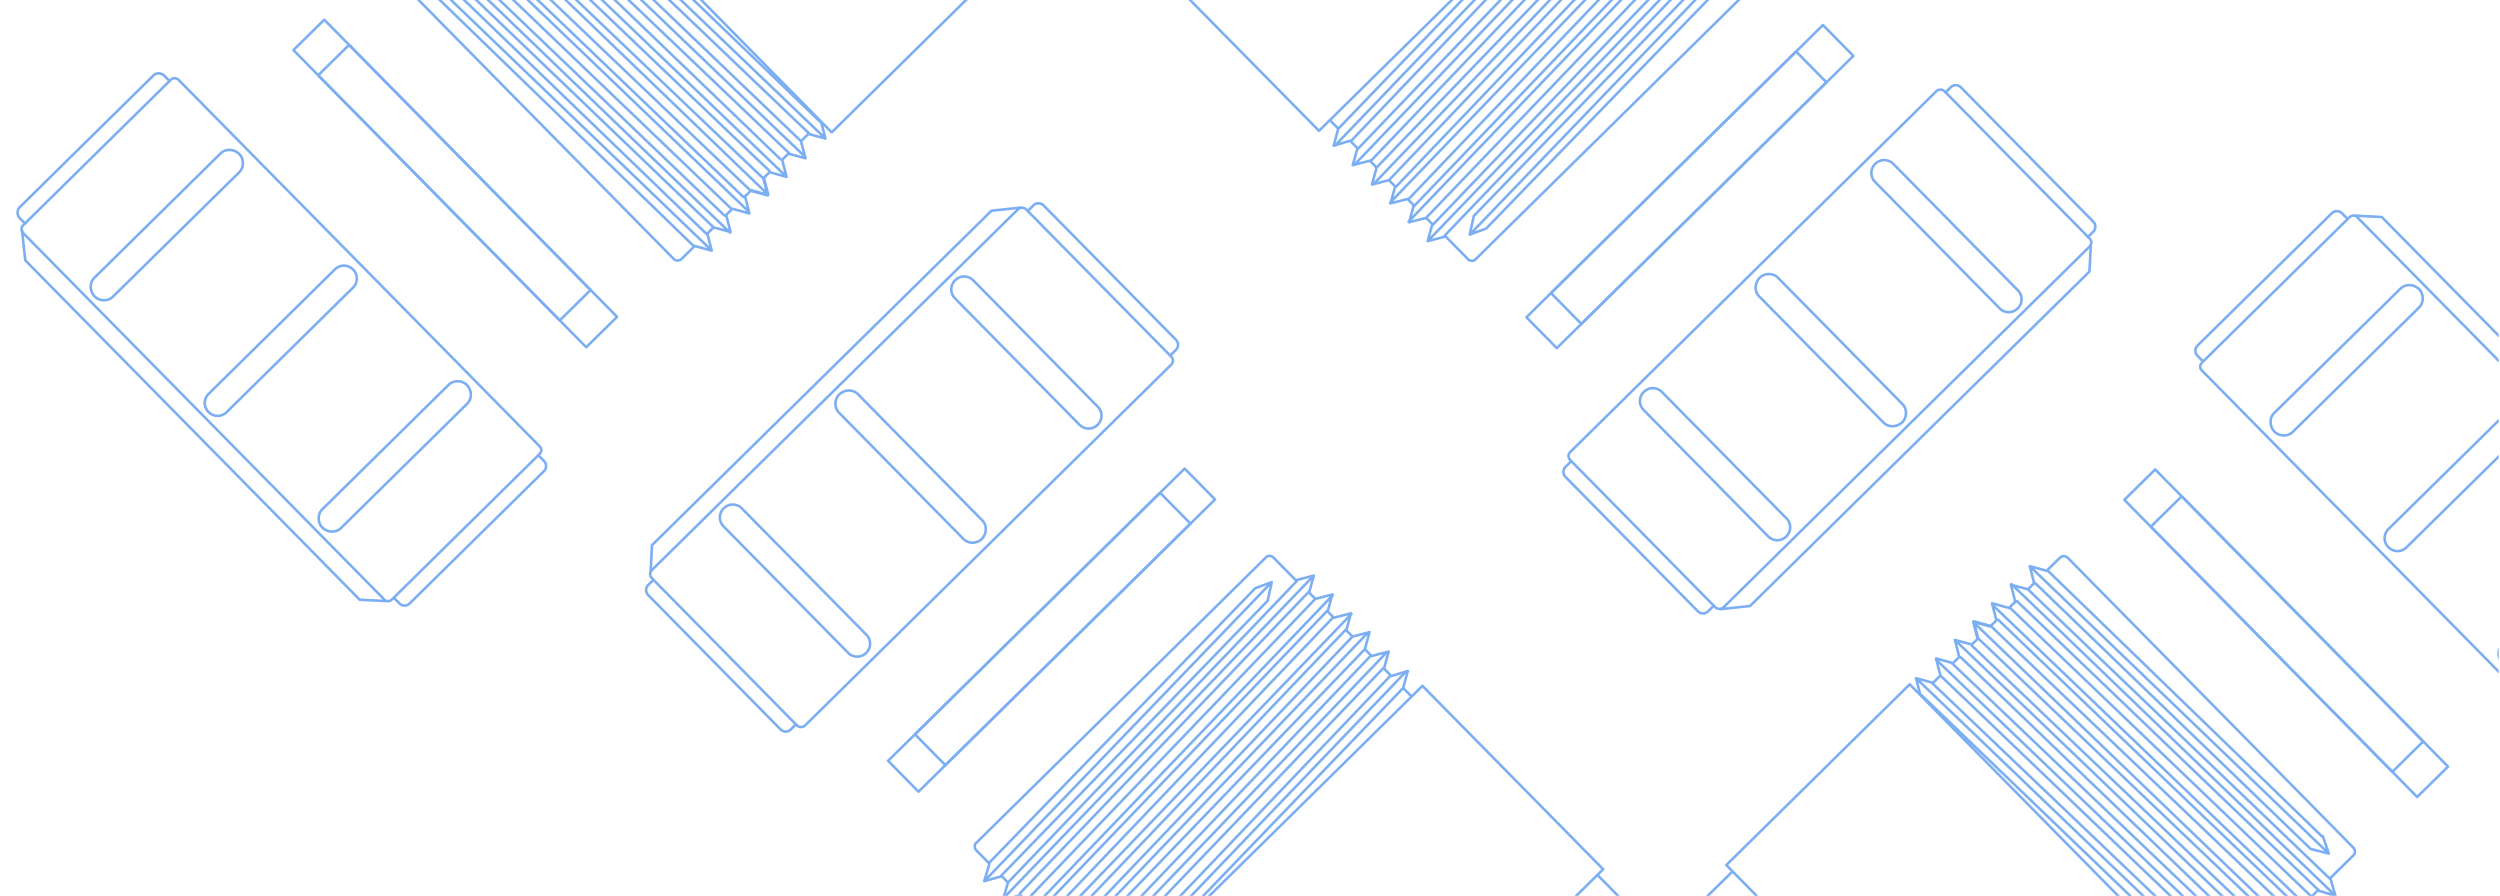<svg xmlns="http://www.w3.org/2000/svg" id="uuid-fd6e68b0-e7e9-4ef5-a932-d2fce57ebe51" width="960" height="344"><defs><clipPath id="uuid-a233bab9-bcec-4068-88b2-5285465fafd0"><path d="M0 822.02h960v343.04H0z" class="uuid-0ef47c6e-f093-4d61-ae7a-04bc97b5bede"/></clipPath><clipPath id="uuid-3d90b1cd-a6c9-44e5-934b-16efe917975a"><path d="M.5 411.01h959v344H.5z" class="uuid-0ef47c6e-f093-4d61-ae7a-04bc97b5bede"/></clipPath><clipPath id="uuid-095c8f88-4f65-49c4-a9a4-ebd579a1982e"><path d="M0-411.01h960v344H0z" class="uuid-0ef47c6e-f093-4d61-ae7a-04bc97b5bede"/></clipPath><clipPath id="uuid-99e36802-6f57-4fc4-8985-8d9754d22916"><path d="M.5 0h959v344H.5z" class="uuid-0ef47c6e-f093-4d61-ae7a-04bc97b5bede"/></clipPath><style>.uuid-3639f506-c806-4bc7-ae53-7dc4921b87ed{stroke-linecap:round;fill:none}.uuid-0ef47c6e-f093-4d61-ae7a-04bc97b5bede,.uuid-a7fb1d1a-062e-4e3e-9e1a-0a4000593b34,.uuid-dadc23cc-575b-408c-a4c9-3fcdfa21d5ab{fill:none}.uuid-3639f506-c806-4bc7-ae53-7dc4921b87ed,.uuid-a7fb1d1a-062e-4e3e-9e1a-0a4000593b34{stroke-linejoin:round}.uuid-3639f506-c806-4bc7-ae53-7dc4921b87ed,.uuid-a7fb1d1a-062e-4e3e-9e1a-0a4000593b34,.uuid-dadc23cc-575b-408c-a4c9-3fcdfa21d5ab{stroke:#7caef2}.uuid-0ef47c6e-f093-4d61-ae7a-04bc97b5bede{stroke-width:0}.uuid-a7fb1d1a-062e-4e3e-9e1a-0a4000593b34{stroke-linecap:square}.uuid-dadc23cc-575b-408c-a4c9-3fcdfa21d5ab{stroke-miterlimit:10}</style></defs><g id="uuid-f4f881a6-3039-409e-b7b3-4a1d8ccd8ed6" style="clip-path:url(#uuid-a233bab9-bcec-4068-88b2-5285465fafd0)"><path d="m815.393 182.175 67.538-67.845 36.548 36.383-67.537 67.844zM773.52 120.52l39.17 38.99M833.07 60.69l51.66 51.42M773.36 120.37l59.56-59.83M812.69 159.51l2.67 22.61M812.69 159.51c5.24 4.3 37.5-17.01 72.05-47.4M875.37 319.22c-1.08-1.07-2.77-.92-3.69 0-1.07 1.08-1.07 2.62 0 3.69l239.18 238.06c.93.92 2.46.92 3.54-.16.92-.93 1.07-2.62.15-3.54L875.37 319.21ZM907.75 283.6l74.6-74.95M944.14 319.83l6.14-6.17M907.75 283.6l36.39 36.23M950.28 313.66l13.42 13.35M898.97 342.7l24.31-1.91M923.28 340.79l23.02-23.13" class="uuid-a7fb1d1a-062e-4e3e-9e1a-0a4000593b34"/></g><g id="uuid-3a2ca632-3096-42ea-bcce-a5f3d38b4855" style="clip-path:url(#uuid-3d90b1cd-a6c9-44e5-934b-16efe917975a)"><path d="M1013.74 615.63 850.59 463.16c-1.3-1.21-1.23-3.31-.15-4.46l152.6-163.29c1.21-1.3 3.16-1.36 4.46-.15l163.15 152.47c1.3 1.21 1.36 3.16.15 4.46l-152.6 163.29c-1.08 1.15-3.16 1.36-4.46.15M675.3 553.02 512.15 400.55c-1.3-1.21-1.23-3.31-.15-4.46L664.6 232.8c1.21-1.3 3.16-1.36 4.46-.15l163.15 152.47c1.3 1.21 1.36 3.16.15 4.46l-152.6 163.29c-1.08 1.15-3.16 1.36-4.46.15" class="uuid-3639f506-c806-4bc7-ae53-7dc4921b87ed"/><path d="M605.72 330.45c34.45-36.86 92.39-38.82 129.26-4.37 36.72 34.32 38.68 92.26 4.23 129.12s-92.26 38.68-128.98 4.37c-36.86-34.45-38.96-92.25-4.51-129.11Z" class="uuid-3639f506-c806-4bc7-ae53-7dc4921b87ed"/><circle cx="673.37" cy="392.86" r="86.13" class="uuid-3639f506-c806-4bc7-ae53-7dc4921b87ed" transform="rotate(-45 673.369 392.862)"/><path d="M629.57 351.4c3.23-3.46 3.05-8.75-.41-11.98-3.31-3.1-8.6-2.92-11.83.54-3.1 3.31-2.92 8.6.4 11.7 3.46 3.23 8.75 3.05 11.84-.26M623.85 433.72l-1.01-.94c-1.15-1.08-1.22-3.03 0-4.32l81.55-87.26c1.21-1.3 3.16-1.36 4.31-.29l1.01.94c1.15 1.08 1.22 3.03 0 4.32l-81.55 87.26c-1.21 1.3-3.16 1.36-4.31.29M613.52 416.78l.88 1.36a2.904 2.904 0 0 0 3.81 1.4l.67-.72 75.63-80.93c1.08-1.15 1.02-2.82-.13-3.9l-.72-.67-1.41-.51c-1.14-.8-2.66-.33-3.6.68l-74.55 79.78c-.81.86-1.04 2.27-.58 3.51M608.53 397.01l.63 2.21c.6 1.37 1.88 2.03 3.26 1.7.41-.15.68-.44.95-.73l62.17-66.53c.94-1.01 1.03-2.54.02-3.49-.43-.4-.72-.67-1.14-.8l-2.25-.48c-1.12-.24-2.23.08-3.04.94l-59.88 64.08c-.81.86-1.05 1.99-.73 3.09Z" class="uuid-3639f506-c806-4bc7-ae53-7dc4921b87ed"/><path d="M628.13 350.05c2.42-2.59 2.29-6.49-.3-8.91-2.45-2.29-6.35-2.16-8.77.44-2.29 2.45-2.16 6.35.29 8.64 2.59 2.42 6.49 2.29 8.78-.16Z" class="uuid-3639f506-c806-4bc7-ae53-7dc4921b87ed"/><path d="m624.7 351.7-1.67.06-.55-12.11 1.81-.2zM295.808 253.787l1.748-1.87 2.879 2.69-1.748 1.87zM388.13 336.57l.06-2.37M296.83 251.26l2.37-.22M299.2 251.04l88.99 83.16M296.83 251.26l91.3 85.31M302.26 246.876l2.15-2.301 89.855 83.966-2.151 2.302z" class="uuid-3639f506-c806-4bc7-ae53-7dc4921b87ed"/><path d="M389.09 323.71c-7.24-7.84-7.39-16.34-.55-24.52M309.6 249.43c7.94 7.96 17.27 7.5 24.5-1.11M334.11 248.32l51.67-55.29M386.32 192.45l54.43 50.87M440.62 243.46l-52.08 55.73M335.796 298.179l3.633-3.887 2.878 2.69-3.632 3.887zM339.569 294.421l1.618-1.731 2.594 2.424-1.618 1.731zM383.45 334.36c-.4.43-.38.99-.24 1.12M383.45 334.36l1.08-1.15M383.21 335.49l2.45 2.28M390.45 339.28c.15.41.17.97-.23 1.4M386.92 341.91c.58.54 1.69.5 2.23-.08M389.14 341.84l1.08-1.15M390.45 339.28l-3.31-3.09M384.18 339.36l3.23-3.46M384.18 339.36l2.74 2.55M385.23 337.37l-9.87 1.03M375.36 338.4l-5.76-5.38M296.83 251.26l2.37-.22M290.428 251.737l2.964-3.171 3.887 3.632-2.964 3.17zM299.36 255.77c-.4.43-.82.59-1.1.32M299.36 255.77l1.07-1.15" class="uuid-3639f506-c806-4bc7-ae53-7dc4921b87ed"/><path d="M293.97 249.12c-.42-.13-.98-.11-1.38.33M291.51 250.6l1.08-1.15M293.97 249.12l3.31 3.1M294.32 255.39l3.23-3.46M296.24 254.2l-.37 9.92M295.87 264.12l73.73 68.9M298.588 249.648l2.553-2.733 90.724 84.779-2.554 2.732zM235.27 240.93l-.72-.67-1.44-1.35-.14-.13c-.58-.54-1.41-.51-1.95.07 0 0-.13.14 0 .28l-4.08 7.25c-.65 1.28-.46 2.8.55 3.75l166.61 155.7c1.01.94 2.54 1.03 3.77.29l6.97-4.28c.68-.44.8-1.14.36-1.82.13-.14 0-.28-.15-.41l-1.15-1.08-.14-.13-.58-.54M404.75 399.32l.29.27-171.21-160.01M251.97 256.54l.43.4" class="uuid-3639f506-c806-4bc7-ae53-7dc4921b87ed"/><path d="m251.84 256.68 2.29-2.45c1.35-1.44 3.44-1.37 4.74-.16l4.61 4.31M383.85 370.88l-120.38-112.5M228.56 285.63 356.72 405.4M228.56 285.63l-2.29 2.45c-1.21 1.3-1.15 3.25.15 4.46L349.97 408c1.3 1.21 3.25 1.15 4.46-.15l2.29-2.45M189.09 296.41l163.15 152.47c1.3 1.21 1.23 3.31.15 4.46l-152.6 163.29c-1.21 1.3-3.16 1.36-4.46.15L32.18 464.31c-1.3-1.21-1.36-3.16-.15-4.46l152.6-163.29c1.08-1.15 3.16-1.36 4.46-.15M548.37 301.82c1.01.94.92 2.48.11 3.34-.94 1.01-2.33 1.06-3.34.11L321.8 96.55c-.86-.81-.91-2.2.03-3.21.81-.86 2.33-1.06 3.2-.25l223.34 208.72ZM347.2 113.83l22.6-3.69M536.28 212.57c3.59 3.09 3.9 8.23.81 11.55M412.73 97.11l123.55 115.46M579.28 140 474.02 41.63M412.73 97.11l49.79-53.28M474.02 41.63c-3.28-2.26-8.55-1.24-11.5 2.2M482.23 49.3l3.09-3.31M579.28 140l3.37-3.6M484.65 46.71c3.77-4.03 9.3-5.33 12.87-2.81M581.71 137.41c3.77-4.03 4.69-9.64 1.93-13.03M583.64 124.37 497.52 43.9M579.28 140l65.67 61.36M579.55 271.35l65.4-69.99M532.76 219.8c2.96-3.17 2.22-8.44-1.52-11.94M582.35 156.35c-23.05 11.1-39.82 30.49-47.22 55.14M582.35 156.35c3.43-1.65 5.42-4.65 5.43-8.41M545.56 239.59l5.39-5.76M579.55 271.35l-33.99-31.76M550.95 233.83l-12.53-11.71M369.8 110.14l20.19-21.6M389.99 88.54l3.89 3.63 6.87 5.35c3.23-3.46 8.52-3.64 11.98-.41M526.33 281.24l.94-22.08M527.27 259.16l20.19-21.6" class="uuid-3639f506-c806-4bc7-ae53-7dc4921b87ed"/></g><g id="uuid-b25213f1-d069-4fba-8520-dd79abbbbbbd" style="clip-path:url(#uuid-095c8f88-4f65-49c4-a9a4-ebd579a1982e)"><path d="m1163.47 53.12 115.65-232.91-328.73-163.23s-.9 12.63 4.9 26.12c5.8 13.49 11.93 20.46 21.31 22.06 9.38 1.6 26.8 8.07 41.04 24.16 19.82 10.71 56.4 29.45 78.78 42.68 36.9 21.81 64.83 47.67 35.71 106.3-27.55 55.49-63.44 127.76-63.44 127.76l94.77 47.06ZM639.04 343.75l184.35-183.41-258.86-260.2s-4.91 11.68-3.75 26.31c1.16 14.64 4.73 23.2 13.09 27.74s22.78 16.26 31.11 36.06c15.33 16.51 43.95 46.01 60.89 65.73 27.94 32.51 46.08 65.97-.33 112.14-43.92 43.69-101.13 100.61-101.13 100.61l74.63 75.01ZM558.18 262.512l86.936 87.393-7.005 6.968-86.936-87.393zM765.66 68.73c-6.38 6.36-12.06 12.05-12.06 12.05l39.11 39.31 50.19 20.84 33.5-33.32L690.38-79.37s-8.03 9.36 14.83 32.34c22.86 22.97 65.67 65.74 71.32 71.42 6.54 6.58 10.27 19.81 3.93 29.14" class="uuid-dadc23cc-575b-408c-a4c9-3fcdfa21d5ab"/><path d="M774.15 62.22c-4.15 4.13-7.8 7.2-8.5 6.5s1.83-4.89 5.99-9.02c4.15-4.13 8.08-6.92 8.77-6.22s-2.11 4.61-6.27 8.74ZM760.62 87.84l-5.15 4.23 61.68 62 10.81-19.39M878.5-434.9 694.15-251.49 953.01 8.71s4.91-11.68 3.75-26.31-4.73-23.2-13.09-27.74c-8.36-4.53-22.78-16.26-31.11-36.06-15.33-16.51-43.95-46.01-60.89-65.73-27.94-32.51-46.08-65.97.33-112.14 43.92-43.69 101.13-100.61 101.13-100.61l-74.63-75.01Z" class="uuid-dadc23cc-575b-408c-a4c9-3fcdfa21d5ab"/></g><g id="uuid-542a75de-c16d-4fef-8b21-e04aee62b869" style="clip-path:url(#uuid-99e36802-6f57-4fc4-8985-8d9754d22916)"><path d="m779.42 217.39 6.52 1.79M779.42 217.39l1.69 6.55M778.7 226.31l2.63-2.59M772.18 224.52l6.52 1.79M772.18 224.52l1.69 6.55M771.46 233.45l2.63-2.6M757.7 238.79l6.52 1.79M757.7 238.79l1.69 6.55M764.94 231.66l6.52 1.79M764.94 231.66l1.69 6.55M764.22 240.58l2.63-2.59M786.16 218.96l4.83-4.76c.88-.86 2.18-.86 3.05.02l109.62 111.25c.86.88.86 2.18-.02 3.05l-8.56 8.43M896.77 343.94l-1.91-6.77M896.77 343.94l-6.74-2.01M887.62 344.31l2.63-2.6M889.53 351.07l-1.91-6.76M896.34 343.5 772.4 224.31M889.31 351.29 765.15 232.31M882.07 358.43l-123.94-119.2M874.62 364.47 751.11 246.15M894.06 327.58 779.85 217.83M778.48 226.09l116.16 111.3M774.53 230.86l116.15 111.29M771.89 233.45l115.95 111.08M767.29 237.99l115.94 111.08M764.44 240.37 880.6 351.23M759.61 245.13l116.16 110.85M753.02 252.48l115.72 111.29M757.19 247.94l115.95 110.64M891.71 321.25 786.16 218.96M887.32 326.01 781.55 223.94M891.93 321.03l2.35 6.77M887.32 326.01l6.96 1.79M757.91 238.58l6.53 1.79M757.91 238.58l1.7 6.55M757.2 247.5l2.41-2.37M750.67 245.71l6.53 1.79M750.67 245.71l1.7 6.55M749.95 254.64l2.42-2.38M743.43 252.85l6.52 1.79M743.43 252.85l1.7 6.55M866.94 371.6 743.43 253.28M745.34 259.62l115.73 110.85M749.52 254.64l116.16 110.85M742.27 262.21l2.64-2.6M735.75 260.42l6.52 1.79M735.75 260.42l1.7 6.54M859.48 378.95 735.97 260.64M737.88 266.97l115.51 111.07M741.84 262.2 858 373.06M662.902 332.187l70.43-69.404 121.085 122.874-70.43 69.404zM613.43 335.98l11.68 11.85c7.35 7.46 19.11 7.55 26.57.2l13.17-12.97M1044.25 225l-1.23-11.34L914.59 83.33l-10.02-.51" class="uuid-3639f506-c806-4bc7-ae53-7dc4921b87ed"/><path d="M1043.82 224.12 905.01 83.25c-.65-.66-1.96-.67-2.83.2l-56.61 55.78c-.88.86-.89 2.17-.24 2.83l138.81 140.87c.86.88 2.17.89 3.05.02l56.61-55.78c.88-.86.89-2.17.02-3.05" class="uuid-3639f506-c806-4bc7-ae53-7dc4921b87ed"/><path d="m924.11 210.17 48.49-47.78c1.97-1.95 2-5 .05-6.97s-5-2-6.97-.05l-48.49 47.78c-1.97 1.95-2 5-.05 6.97 1.95 1.97 5 2 6.97.05M880.43 165.85l48.49-47.78c1.97-1.95 1.78-5.21.05-6.97-1.95-1.97-5.21-2.22-7.19-.27l-48.49 47.78c-1.97 1.95-1.78 5.21.16 7.19 1.73 1.76 5 2 6.97.05ZM968 254.72l48.49-47.78c1.97-1.95 1.78-5.21-.17-7.19-1.73-1.76-5-2-6.97-.05l-48.49 47.78c-1.97 1.95-1.78 5.21-.05 6.97 1.95 1.97 5.21 2.22 7.19.27M845.78 138.58l-1.95-1.97a2.758 2.758 0 0 1 .03-3.92l51.56-50.81a2.758 2.758 0 0 1 3.92.03l1.95 1.97M377.94 338.38l2.01-6.73M377.94 338.38l6.76-1.91M387.08 338.89l-2.59-2.64M385.07 345.63l2.01-6.74M385.07 345.63l6.77-1.92M394.22 346.13l-2.6-2.63M379.73 331.43l-4.76-4.83c-.86-.88-.86-2.18-.2-2.83l111.47-109.84c.66-.65 1.97-.64 2.83.24l8.43 8.56M504.49 221.03l-6.55 1.7M504.49 221.03l-1.79 6.52M505.08 229.97l-2.38-2.42M511.62 228.27l-6.54 1.7M511.62 228.27l-1.79 6.52M512.21 237.21l-2.17-2.2M525.89 242.75l-6.54 1.7M525.89 242.75l-1.79 6.53M518.76 235.51l-6.55 1.7M518.76 235.51l-1.79 6.53M519.35 244.45l-2.38-2.41M504.27 221.25l-119.2 123.94M511.84 228.49 393.08 352.44M518.97 235.73 400 359.46M525.24 242.97 406.92 366.48M488.13 223.74 378.38 337.95M386.86 339.1l111.08-115.94M391.63 343.06 502.7 227.12M394 345.91l111.29-116.16M398.54 350.52l111.3-116.16M401.14 353.15l110.85-116.16M405.89 357.98l110.86-116.16M413.03 364.78l111.29-115.72M408.49 360.61l110.86-116.16M482.02 225.88 379.73 331.43M486.77 230.7 384.49 336.25M482.02 225.88l6.33-2.35M486.77 230.7l1.58-7.17M524.1 249.28l2.6 2.63M533.24 250.21l-6.54 1.7M533.24 250.21l-1.79 6.53M532.15 250.86 413.83 374.37M420.16 372.46l111.08-115.94M415.4 368.07l110.86-116.16M531.67 256.96l2.59 2.63M540.6 257.67l-6.34 1.92M540.6 257.67l-1.79 6.53M539.5 258.32 421.18 381.83M427.51 379.92l111.3-115.72M422.97 375.75l110.86-116.16M539.02 264.42l2.81 2.85M423.347 384.454 546.221 263.37l69.404 70.43-122.874 121.085zM392.04 79.7l-11.34 1.23-130.34 128.43-.51 10.02" class="uuid-3639f506-c806-4bc7-ae53-7dc4921b87ed"/><rect width="201.77" height="83.79" x="249.14" y="137.59" class="uuid-3639f506-c806-4bc7-ae53-7dc4921b87ed" rx="2.16" ry="2.16" transform="rotate(-44.58 350.016 179.483)"/><path d="m377.21 199.84-47.78-48.49c-1.95-1.97-5.21-1.78-7.19.16-1.76 1.73-2 5-.05 6.97l47.78 48.49c1.95 1.97 5.21 1.78 6.97.05 1.97-1.95 2.22-5.21.27-7.19ZM332.67 243.73l-47.78-48.49c-1.95-1.97-5-2-6.97-.05-1.97 1.95-2 5-.05 6.97l47.78 48.49c1.95 1.97 5 2 6.97.05 1.97-1.95 2-5 .05-6.97M421.53 156.16l-47.78-48.49c-1.95-1.97-5-2-6.97-.05-1.97 1.95-2 5-.05 6.97l47.78 48.49c1.95 1.97 5 2 6.97.05 1.97-1.95 2-5 .05-6.97M305.62 278.17l-1.97 1.95a2.758 2.758 0 0 1-3.92-.03l-50.81-51.56a2.758 2.758 0 0 1 .03-3.92l1.97-1.95M449.34 136.54l2.19-2.16c1.1-1.08 1.11-2.82.03-3.92L400.75 78.9a2.758 2.758 0 0 0-3.92-.03l-2.19 2.16M341.026 292.153l113.878-112.22 11.673 11.845-113.878 112.22z" class="uuid-3639f506-c806-4bc7-ae53-7dc4921b87ed"/><path d="m351.347 281.983 94.127-92.757 11.672 11.845-94.126 92.757zM815.753 191.94l11.845-11.672 112.439 114.099-11.846 11.673z" class="uuid-3639f506-c806-4bc7-ae53-7dc4921b87ed"/><path d="m825.917 202.25 11.845-11.672 92.756 94.126-11.845 11.673zM273.3 96.24l-6.52-1.79M273.3 96.24l-1.69-6.55M274.02 87.31l-2.63 2.59M280.54 89.1l-6.52-1.79M280.54 89.1l-1.69-6.55M281.26 80.17l-2.63 2.6M295.02 74.83l-6.52-1.79M295.02 74.83l-1.69-6.55M287.78 81.97l-6.52-1.8M287.78 81.97l-1.69-6.55M288.5 73.04l-2.63 2.59M266.56 94.66l-4.83 4.76c-.88.86-2.18.86-3.05-.02L149.06-11.85c-.86-.88-.86-2.18.02-3.05l8.56-8.43M156.38-29.88l123.94 119.2M163.41-37.67 287.57 81.31M170.65-44.8 294.59 74.39M178.1-50.85 301.61 67.47M158.66-13.96 272.87 95.8M274.24 87.53 158.08-23.76M278.19 82.77 162.04-28.53M280.83 80.17 164.88-30.9M285.43 75.63 169.49-35.44M288.28 73.26 172.12-37.6M293.11 68.5 176.95-42.36M299.7 61.14 183.98-50.15M295.53 65.69 179.58-44.95M161.01-7.62 266.56 94.66M165.4-12.38 271.17 89.69M294.8 75.05l-6.52-1.79M294.8 75.05l-1.69-6.55M295.52 66.12l-2.41 2.38M302.05 67.91l-6.53-1.79M302.05 67.91l-1.7-6.55M302.76 58.99l-2.41 2.37M309.29 60.78l-6.53-1.79M309.29 60.78l-1.7-6.55M185.78-57.98 309.29 60.34M307.38 54.01 191.65-56.85M303.2 58.99 187.04-51.87M310.44 51.42l-2.63 2.59M316.97 53.21l-6.53-1.79M316.97 53.21l-1.7-6.55M193.24-65.33 316.75 52.99M314.84 46.66 199.33-64.41M310.88 51.42 194.72-59.44M198.29-72.046l70.428-69.405L389.804-18.577l-70.43 69.405zM8.47 88.63 9.7 99.96 138.13 230.3l10.02.51" class="uuid-3639f506-c806-4bc7-ae53-7dc4921b87ed"/><path d="m8.9 89.5 138.81 140.87c.65.66 1.96.67 2.83-.2l56.61-55.78c.88-.86.89-2.17.24-2.83L68.59 30.69c-.86-.88-2.17-.89-3.05-.02L8.93 86.45c-.88.86-.89 2.17-.02 3.05Z" class="uuid-3639f506-c806-4bc7-ae53-7dc4921b87ed"/><path d="m128.61 103.45-48.49 47.78c-1.97 1.95-2 5-.05 6.97s5 2 6.97.05l48.49-47.78c1.97-1.95 2-5 .05-6.97-1.95-1.97-5-2-6.97-.05M172.28 147.77l-48.49 47.78c-1.97 1.95-1.78 5.21-.05 6.97 1.95 1.97 5.21 2.22 7.19.27l48.49-47.78c1.97-1.95 1.78-5.21-.16-7.19-1.73-1.76-5-2-6.97-.05ZM84.72 58.91l-48.49 47.78c-1.97 1.95-1.78 5.21.17 7.19 1.73 1.76 5 2 6.97.05l48.49-47.78c1.97-1.95 1.78-5.21.05-6.97-1.95-1.97-5.21-2.22-7.19-.27M206.94 175.04l1.95 1.97a2.758 2.758 0 0 1-.03 3.92l-51.56 50.81a2.758 2.758 0 0 1-3.92-.03l-1.95-1.97M65.1 31.1l-1.95-1.97c-1.08-1.1-3.04-1.33-4.14-.25L7.67 79.47c-1.32 1.3-1.11 3.26-.03 4.36l1.95 1.97M672.99-17.8l4.76 4.83c.86.88.86 2.18.2 2.83L566.48 99.7c-.66.65-1.97.64-2.83-.24l-8.43-8.56M548.23 92.59l6.55-1.69M548.23 92.59l1.79-6.52M547.64 83.66l2.38 2.41M541.1 85.35l6.54-1.69M541.1 85.35l1.79-6.52M540.51 76.42l2.17 2.2M526.83 70.87l6.54-1.69M526.83 70.87l1.79-6.52M533.96 78.11l6.55-1.69M533.96 78.11l1.79-6.52M533.37 69.18l2.38 2.41M548.45 92.38 667.64-31.57M540.88 85.13 659.64-38.81M533.75 77.89 652.72-45.83M527.48 70.66 645.8-52.86M564.59 89.88 674.34-24.33M665.86-25.48 554.78 90.46M661.09-29.44 550.02 86.51M658.72-32.28 547.42 83.87M654.18-36.89 542.88 79.27M651.58-39.53 540.73 76.64M646.83-44.35 535.97 71.81M639.69-51.16 528.4 64.56M644.23-46.99 533.37 69.18M570.7 87.75 672.99-17.8M565.95 82.92 668.23-22.63M570.7 87.75l-6.33 2.35M565.95 82.92l-1.58 7.18M528.62 64.35l-2.6-2.64M519.47 63.41l6.55-1.7M519.47 63.41l1.8-6.52M520.57 62.76 638.89-60.75M632.56-58.83 521.48 57.11M637.32-54.44 526.46 61.72M521.05 56.67l-2.6-2.63M512.12 55.95l6.33-1.91M512.12 55.95l1.79-6.52M513.22 55.3 631.54-68.21M625.2-66.29 513.91 49.43M629.75-62.12 518.89 54.04M513.7 49.21l-2.81-2.85M437.088-20.195 559.962-141.28l69.404 70.43L506.492 50.234zM660.68 233.92l11.34-1.22 130.34-128.44.51-10.01" class="uuid-3639f506-c806-4bc7-ae53-7dc4921b87ed"/><rect width="201.77" height="83.79" x="601.81" y="92.24" class="uuid-3639f506-c806-4bc7-ae53-7dc4921b87ed" rx="2.16" ry="2.16" transform="rotate(-44.58 702.68 134.137)"/><path d="m675.51 113.79 47.78 48.49c1.95 1.97 5.21 1.78 7.19-.16 1.76-1.73 2-5 .05-6.97l-47.78-48.49c-1.95-1.97-5.21-1.78-6.97-.05-1.97 1.95-2.22 5.21-.27 7.19ZM720.05 69.89l47.78 48.49c1.95 1.97 5 2 6.97.05 1.97-1.95 2-5 .05-6.97l-47.78-48.49c-1.95-1.97-5-2-6.97-.05-1.97 1.95-2 5-.05 6.97M631.18 157.46l47.78 48.49c1.95 1.97 5 2 6.97.05 1.97-1.95 2-5 .05-6.97l-47.78-48.49c-1.95-1.97-5-2-6.97-.05-1.97 1.95-2 5-.05 6.97M747.1 35.46l1.97-1.95a2.758 2.758 0 0 1 3.92.03L803.8 85.1a2.758 2.758 0 0 1-.03 3.92l-1.97 1.95M603.38 177.08l-2.19 2.16a2.758 2.758 0 0 0-.03 3.92l50.81 51.56a2.758 2.758 0 0 0 3.92.03l2.19-2.16M586.137 121.836 700.015 9.616l11.672 11.844L597.81 133.68z" class="uuid-3639f506-c806-4bc7-ae53-7dc4921b87ed"/><path d="m595.567 112.532 94.127-92.756 11.672 11.845-94.126 92.756zM112.674 19.244 124.519 7.57 236.957 121.67l-11.845 11.672z" class="uuid-3639f506-c806-4bc7-ae53-7dc4921b87ed"/><path d="m122.188 28.906 11.845-11.672 92.757 94.126-11.846 11.673z" class="uuid-3639f506-c806-4bc7-ae53-7dc4921b87ed"/></g></svg>